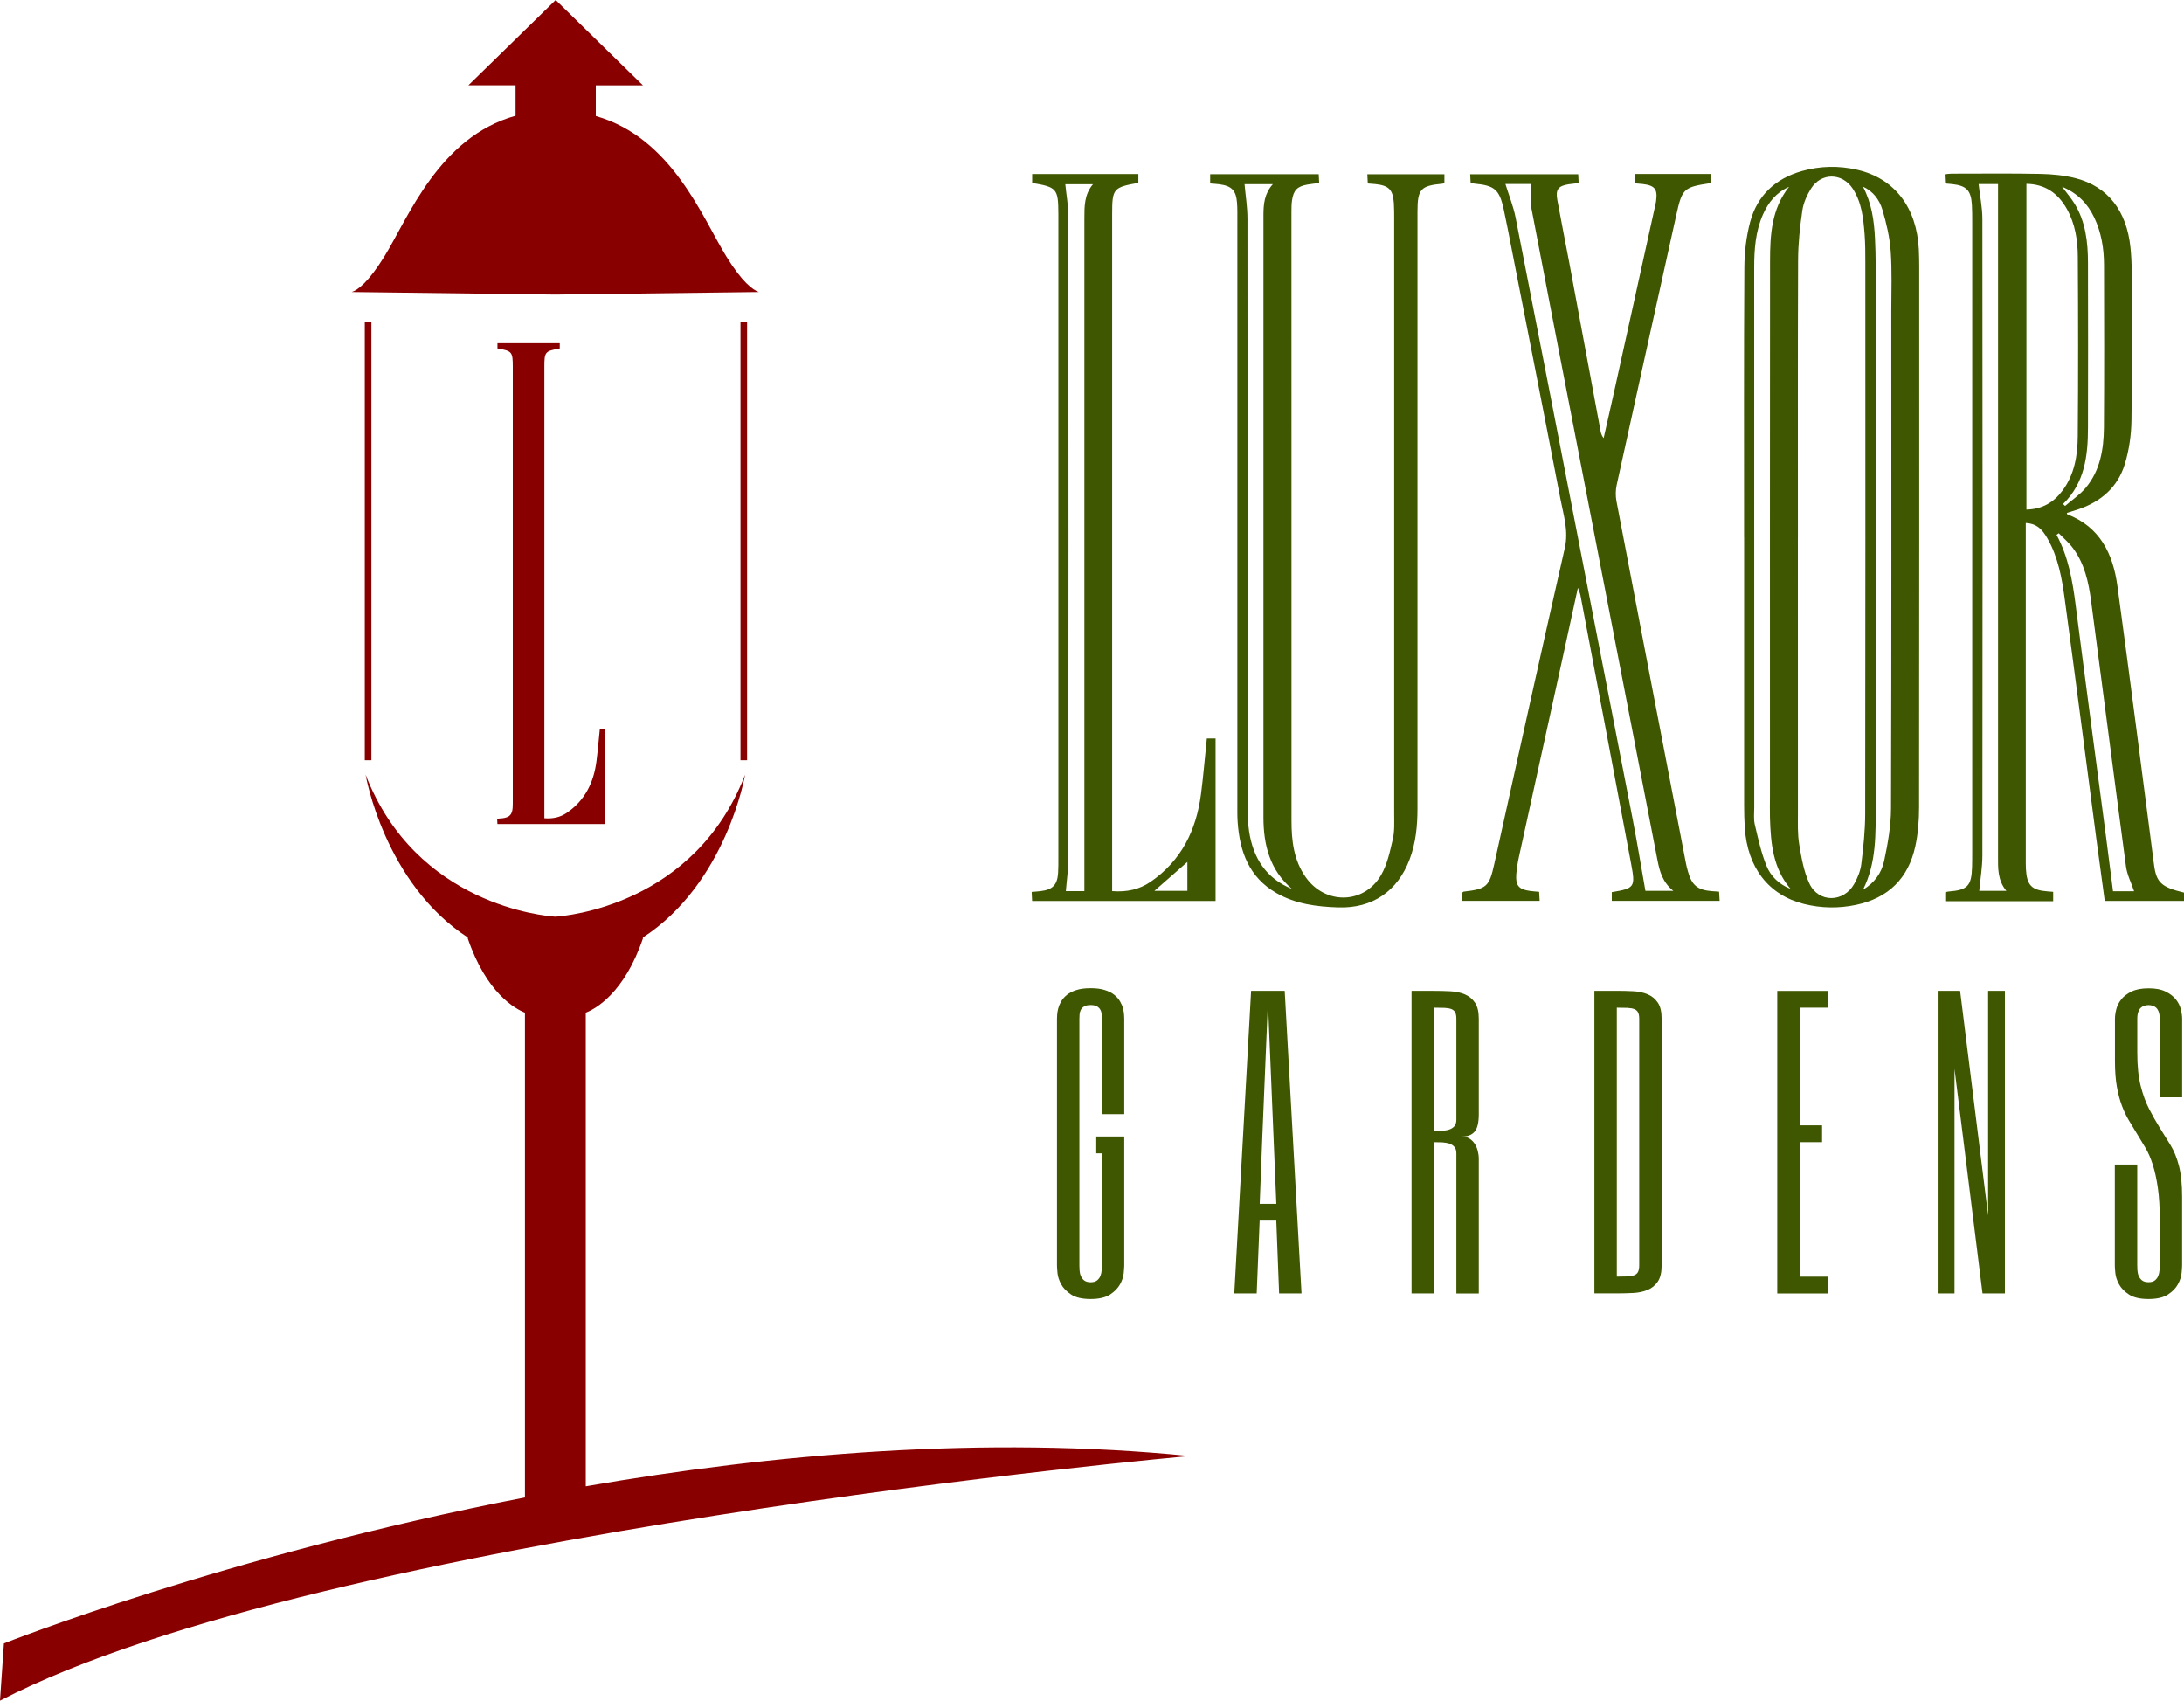 <?xml version="1.0" encoding="UTF-8"?>
<svg id="Layer_1" data-name="Layer 1" xmlns="http://www.w3.org/2000/svg" viewBox="0 0 472.62 368">
  <defs>
    <style>
      .cls-1 {
        fill: #890000;
      }

      .cls-1, .cls-2 {
        stroke-width: 0px;
      }

      .cls-2 {
        fill: #3e5700;
      }
    </style>
  </defs>
  <g>
    <g id="UIGZs6.tif">
      <g>
        <path class="cls-2" d="M472.62,193.12v1.83h-17.15c-.6-4.39-1.2-8.76-1.78-13.14-2.29-17.42-4.53-34.85-6.89-52.26-.61-4.51-1.43-9.01-3.74-13.06-1.29-2.25-2.49-3.17-4.68-3.33v1.88c0,23.56,0,47.12,0,70.68,0,.77-.01,1.54.03,2.31.21,3.56,1.23,4.6,4.75,4.86.35.03.69.06,1.15.09v2.03h-23.36v-1.93c.22-.06.44-.14.66-.16,4.19-.33,5.02-1.18,5.15-5.34.03-1.06.03-2.13.03-3.2,0-45.46,0-90.92,0-136.38,0-1.24,0-2.49-.07-3.73-.2-3.08-1.18-4.08-4.21-4.43-.47-.05-.93-.08-1.59-.14-.03-.64-.06-1.26-.1-1.98.57-.06,1.03-.14,1.48-.14,6.4,0,12.8-.08,19.19.05,2.59.05,5.24.3,7.73.95,6.94,1.8,10.99,7.05,11.81,14.96.18,1.7.26,3.43.27,5.14.02,10.77.12,21.55-.05,32.32-.05,3.15-.51,6.39-1.43,9.4-1.53,5.03-5.2,8.2-10.18,9.85-.78.26-1.58.49-2.37.74.04.11.04.29.1.31,7.08,2.72,9.88,8.56,10.83,15.44,2.75,20.11,5.3,40.24,7.93,60.36.5,3.86,1.58,4.87,6.5,6.05ZM438.52,39.78v70.49c3.41-.08,5.91-1.55,7.81-4.11,2.6-3.49,3.27-7.61,3.3-11.77.11-12.95.09-25.91.01-38.86-.02-3.56-.57-7.09-2.35-10.28-1.89-3.38-4.66-5.41-8.77-5.47ZM428.17,39.82c.29,2.58.82,5.06.82,7.55.05,45.92.05,91.84,0,137.77,0,2.55-.45,5.11-.68,7.63h5.87c-1.94-2.34-1.8-4.98-1.8-7.57,0-47.64,0-95.28,0-142.91v-2.46h-4.21ZM461.82,192.85c-.62-1.84-1.51-3.55-1.75-5.34-2.57-19.16-5.02-38.33-7.56-57.5-.54-4.06-1.42-8.07-3.95-11.44-.87-1.17-2.02-2.13-3.04-3.18l-.48.34c2.54,4.73,3.45,9.87,4.12,15.1,2.13,16.71,4.38,33.41,6.57,50.11.52,3.96,1.02,7.92,1.53,11.91h4.57ZM446.44,109.06c.15.14.3.28.45.42,1.47-1.27,3.14-2.38,4.39-3.84,3.2-3.76,3.97-8.4,4.01-13.13.08-11.71.05-23.42.02-35.13,0-3.58-.57-7.08-2.13-10.34-1.41-2.95-3.52-5.21-6.95-6.63,1.07,1.43,1.99,2.49,2.71,3.67,2.4,3.93,2.89,8.33,2.9,12.81.03,11.89.03,23.77,0,35.66-.01,6.06-.69,11.93-5.39,16.51Z"/>
        <path class="cls-2" d="M377.42,116.24c0-19.47-.06-38.94.06-58.4.02-3.27.41-6.64,1.25-9.8,1.54-5.75,5.47-9.41,11.23-11.03,3.95-1.11,7.95-1.19,11.94-.27,8.08,1.86,12.89,8.13,13.34,17.26.06,1.3.08,2.6.08,3.9,0,38.94.02,77.87-.03,116.81,0,2.82-.22,5.7-.82,8.44-1.51,6.9-5.81,11.17-12.81,12.65-3.78.8-7.53.73-11.26-.19-7.65-1.9-12.27-7.85-12.83-16.53-.1-1.59-.14-3.19-.14-4.79,0-19.35,0-38.7,0-58.05ZM389.06,116.32c0,19.83,0,39.66.01,59.49,0,2.31-.1,4.65.28,6.91.48,2.88.99,5.89,2.22,8.49,1.98,4.19,7.4,4.12,9.68.06.74-1.32,1.36-2.83,1.54-4.31.45-3.63.84-7.3.84-10.95.06-39.72.04-79.44.03-119.15,0-2.07,0-4.15-.16-6.21-.27-3.43-.62-6.87-2.58-9.85-2.27-3.44-6.82-3.49-9.01,0-.89,1.42-1.64,3.09-1.88,4.73-.52,3.56-.91,7.17-.92,10.76-.08,20.01-.04,40.01-.04,60.02ZM387.14,40.43c-2.75,1.21-4.48,3.36-5.65,6.02-1.61,3.66-1.88,7.53-1.88,11.46.02,38.93,0,77.86.01,116.79,0,1.24-.16,2.53.12,3.72.71,3.02,1.38,6.1,2.54,8.96.92,2.27,2.76,4.01,5.2,4.97-3.82-4.47-4.29-9.86-4.46-15.34-.05-1.6,0-3.19,0-4.79,0-38.58-.02-77.15.02-115.73,0-5.65.31-11.29,4.11-16.06ZM403.14,40.38c1.88,3.55,2.42,7.34,2.61,11.21.09,1.95.15,3.9.15,5.86,0,38.89.01,77.78,0,116.67,0,6.25.2,12.54-2.74,18.39,2.45-1.42,4.02-3.64,4.57-6.22.8-3.73,1.48-7.57,1.49-11.37.11-35.87.07-71.74.06-107.61,0-4.32.18-8.66-.13-12.96-.22-3.03-.93-6.07-1.8-8.99-.64-2.12-2-3.98-4.2-4.97Z"/>
        <path class="cls-2" d="M261.88,39.68v-1.98h23.49c.03.62.06,1.19.1,1.9-.9.12-1.7.19-2.5.33-2.24.39-3.06,1.21-3.38,3.46-.11.76-.12,1.53-.12,2.3,0,43.98-.01,87.96.01,131.94,0,4.3.49,8.53,3.08,12.19,4.22,5.98,12.58,5.88,16.28-.43,1.36-2.32,1.95-5.16,2.57-7.83.4-1.76.29-3.65.29-5.48.01-42.91.01-85.83,0-128.74,0-1.12,0-2.25-.07-3.37-.2-2.94-1.08-3.83-4.02-4.14-.47-.05-.94-.08-1.62-.13-.03-.62-.06-1.23-.1-1.99h16.68v1.83c-.16.09-.26.19-.36.2-4.8.45-5.47,1.15-5.47,6.1-.01,43.03-.01,86.06,0,129.1,0,3.75-.35,7.43-1.69,10.98-2.61,6.92-8.05,10.67-15.46,10.43-4.64-.15-9.22-.73-13.36-3.1-5.93-3.39-7.94-8.94-8.4-15.32-.09-1.24-.07-2.48-.07-3.73,0-42.14,0-84.29,0-126.43,0-1.3.03-2.61-.07-3.9-.21-2.69-1.16-3.64-3.84-4-.58-.08-1.18-.1-1.98-.17ZM279.58,192.35c-4.78-4.07-6.16-9.49-6.17-15.46,0-43.43,0-86.86,0-130.29,0-2.39.19-4.71,2.04-6.75h-6.13c.22,2.51.63,5,.63,7.5.04,42.31.02,84.61.04,126.92,0,1.89.03,3.8.32,5.66.89,5.72,3.64,10.14,9.27,12.42Z"/>
        <path class="cls-2" d="M318.25,39.62c-.03-.61-.06-1.18-.1-1.91h23.38c.03.62.06,1.19.09,1.9-.79.1-1.47.16-2.15.26-2.26.35-2.88,1.12-2.47,3.38.82,4.54,1.74,9.06,2.59,13.59,2.27,12.15,4.52,24.31,6.78,36.46.09.5.25.99.66,1.5.79-3.5,1.6-7,2.37-10.5,2.9-13.11,5.79-26.22,8.68-39.33.1-.46.23-.92.29-1.39.38-2.64-.25-3.45-2.89-3.76-.52-.06-1.04-.09-1.67-.15v-2.02h16.42v1.83c-.14.1-.18.16-.23.17-5.63.85-5.99,1.19-7.22,6.74-4.32,19.52-8.65,39.03-12.93,58.56-.24,1.11-.26,2.36-.05,3.48,4.97,26.09,9.99,52.16,15.01,78.24.12.64.28,1.27.46,1.9.83,2.97,2.06,4,5.12,4.26.47.04.94.07,1.62.11.04.62.07,1.23.12,1.99h-23.34v-1.88c4.91-.81,5.14-1.08,4.21-6-3.64-19.42-7.32-38.83-10.99-58.24-.07-.38-.24-.73-.55-1.62-1.14,5.24-2.16,9.96-3.2,14.67-3.18,14.5-6.38,28.99-9.55,43.5-.28,1.27-.49,2.56-.59,3.86-.17,2.39.56,3.23,2.92,3.56.63.09,1.27.12,2.03.2.04.65.07,1.21.11,1.95h-16.73c-.03-.54-.06-1.15-.09-1.7.19-.15.27-.28.37-.29,5.02-.58,5.55-1.11,6.63-5.98,5.06-22.81,10.08-45.62,15.27-68.4.84-3.7-.27-7.03-.93-10.47-3.48-18.12-7.06-36.23-10.6-54.34-.56-2.84-1.09-5.69-1.71-8.52-.93-4.23-1.97-5.1-6.36-5.5-.23-.02-.45-.08-.79-.15ZM325.77,39.81c.77,2.49,1.73,4.84,2.21,7.29,5.09,25.88,10.1,51.78,15.13,77.67,3.41,17.53,6.84,35.06,10.22,52.6.98,5.08,1.82,10.19,2.74,15.4h6.05c-2.33-1.84-2.98-4.24-3.45-6.68-5.34-27.52-10.65-55.05-15.98-82.57-3.79-19.57-7.61-39.13-11.34-58.71-.3-1.59-.04-3.29-.04-5h-5.56Z"/>
        <path class="cls-2" d="M240.67,192.83c3.19.24,5.9-.36,8.33-2.03,6.64-4.57,9.87-11.14,10.89-18.93.52-3.97.84-7.97,1.27-12.07h1.89v35.16h-39.7c-.03-.56-.06-1.17-.1-1.96.73-.06,1.36-.1,1.98-.18,2.55-.31,3.56-1.33,3.74-3.88.07-1.06.06-2.13.06-3.19,0-46.33,0-92.67,0-139,0-.18,0-.36,0-.53-.03-5.38-.32-5.73-5.67-6.63v-1.93h22.98v1.91c-5.43.97-5.67,1.24-5.67,6.79,0,48.17,0,96.34,0,144.5,0,.58,0,1.17,0,1.96ZM234.66,192.83c0-1.01,0-1.83,0-2.65,0-47.64,0-95.29,0-142.93,0-2.59-.02-5.19,1.86-7.38h-5.99c.23,2.35.66,4.62.66,6.89.04,46.34.04,92.68,0,139.02,0,2.33-.35,4.66-.54,7.05h4.02ZM249.81,192.77h7.14v-6.26c-2.46,2.16-4.86,4.26-7.14,6.26Z"/>
      </g>
    </g>
    <g>
      <path class="cls-2" d="M243.29,241.09h-4.85v-20.61c0-.3-.01-.63-.04-.99-.03-.35-.11-.68-.27-.97-.15-.29-.39-.54-.72-.74-.33-.2-.8-.3-1.4-.3s-1.07.1-1.4.3c-.33.2-.57.45-.72.74-.15.29-.24.61-.27.97-.03.35-.04.68-.04.99v53.34c0,.3.01.66.04,1.08.03.42.11.81.27,1.19s.39.7.72.97c.33.26.8.4,1.4.4s1.07-.13,1.4-.4c.33-.27.57-.59.72-.97s.24-.78.27-1.19c.02-.42.04-.78.04-1.08v-24.25h-1.21v-3.64h6.06v27.88c0,.3-.04.85-.11,1.65-.08.8-.34,1.61-.8,2.44s-1.17,1.57-2.16,2.22c-.99.64-2.39.97-4.21.97s-3.22-.32-4.21-.97c-.98-.64-1.7-1.38-2.16-2.22s-.72-1.65-.8-2.44c-.08-.8-.11-1.35-.11-1.65v-53.34c0-.2.01-.5.04-.91.03-.4.1-.85.23-1.35.13-.49.34-1,.64-1.52.3-.52.72-.99,1.25-1.42.53-.43,1.21-.78,2.05-1.04.83-.27,1.86-.4,3.07-.4s2.24.13,3.07.4c.83.26,1.52.61,2.05,1.04.53.43.95.9,1.25,1.42.3.52.52,1.02.64,1.52.13.49.2.94.23,1.35.02.4.04.71.04.91v20.61Z"/>
      <path class="cls-2" d="M281.65,279.88h-4.85l-.61-15.76h-3.6l-.64,15.76h-4.85l3.64-65.47h7.27l3.64,65.47ZM275.59,245.94l-1.21-29.1-1.21,29.1-.57,14.55h3.6l-.61-14.55Z"/>
      <path class="cls-2" d="M320.01,241.09c0,1.82-.3,3.08-.91,3.79-.61.71-1.52,1.06-2.73,1.06.61,0,1.14.14,1.59.42s.83.64,1.14,1.1.53.97.68,1.55c.15.58.23,1.17.23,1.78v29.1h-4.85v-30.31c0-.61-.14-1.07-.42-1.4s-.64-.57-1.1-.72-.97-.24-1.55-.27c-.58-.02-1.17-.04-1.78-.04v32.73h-4.85v-65.47h4.85c1.21,0,2.4.03,3.56.09,1.16.06,2.2.28,3.11.66s1.64.98,2.2,1.8c.56.82.83,1.99.83,3.5v20.61ZM315.16,220.48c0-.61-.08-1.07-.25-1.4-.16-.33-.44-.57-.81-.72s-.88-.24-1.5-.27c-.62-.02-1.38-.04-2.29-.04v26.67c.61,0,1.2-.01,1.78-.04.58-.03,1.1-.11,1.55-.27s.82-.39,1.1-.72c.28-.33.42-.8.42-1.4v-21.82Z"/>
      <path class="cls-2" d="M359.58,273.82c0,1.52-.28,2.68-.83,3.5-.56.82-1.29,1.42-2.2,1.8s-1.95.6-3.11.66c-1.16.06-2.35.09-3.56.09h-4.85v-65.47h4.85c1.21,0,2.4.03,3.56.09,1.16.06,2.2.28,3.11.66s1.64.98,2.2,1.8c.56.82.83,1.99.83,3.5v53.34ZM354.73,220.48c0-.61-.08-1.07-.25-1.4-.16-.33-.44-.57-.81-.72s-.88-.24-1.5-.27c-.62-.02-1.38-.04-2.29-.04v58.19c.91,0,1.67-.01,2.29-.04s1.12-.11,1.5-.27.65-.39.81-.72c.16-.33.25-.8.25-1.4v-53.34Z"/>
      <path class="cls-2" d="M395.51,218.05h-6.06v25.46h4.85v3.64h-4.85v29.1h6.06v3.64h-10.91v-65.47h10.91v3.64Z"/>
      <path class="cls-2" d="M433.87,279.88h-4.85l-6.06-48.59v48.59h-3.64v-65.47h4.85l6.06,48.59v-48.59h3.64v65.47Z"/>
      <path class="cls-2" d="M467.38,263.93c0-2.68-.14-4.98-.42-6.9-.28-1.92-.64-3.59-1.1-5.02s-.99-2.65-1.61-3.68-1.22-2.02-1.8-2.98c-.58-.96-1.16-1.91-1.72-2.85-.57-.94-1.08-2-1.53-3.19-.45-1.19-.82-2.56-1.1-4.11-.28-1.55-.42-3.42-.42-5.59v-9.13c0-.61.09-1.29.28-2.06.19-.77.55-1.49,1.08-2.16.53-.67,1.27-1.24,2.22-1.7.95-.47,2.18-.7,3.69-.7s2.75.23,3.69.7c.95.47,1.69,1.04,2.22,1.7.53.67.89,1.39,1.08,2.16.19.77.28,1.46.28,2.06v16.97h-4.85v-16.97c0-.61-.07-1.1-.21-1.5-.14-.39-.32-.69-.55-.91-.23-.21-.49-.37-.78-.45-.29-.09-.59-.13-.89-.13s-.6.04-.89.13-.55.24-.78.45c-.23.21-.41.52-.55.91-.14.39-.21.89-.21,1.49v7.37c0,2.85.25,5.23.74,7.15.49,1.92,1.1,3.59,1.84,5.01.74,1.42,1.48,2.74,2.23,3.95.75,1.21,1.53,2.47,2.34,3.77s1.43,2.84,1.88,4.62c.45,1.78.67,4,.67,6.66v14.8c0,.3-.04.85-.11,1.65-.08.8-.34,1.61-.8,2.45-.45.84-1.17,1.58-2.16,2.22-.99.65-2.39.97-4.21.97s-3.22-.32-4.21-.97c-.98-.64-1.7-1.38-2.16-2.22s-.72-1.65-.8-2.44c-.08-.8-.11-1.35-.11-1.65v-21.82h4.85v21.82c0,.3.01.66.04,1.08.03.42.11.81.27,1.19s.39.7.72.97c.33.26.8.4,1.4.4s1.07-.13,1.4-.4c.33-.27.57-.59.72-.97s.24-.78.27-1.19c.02-.42.04-.78.04-1.08v-9.89Z"/>
    </g>
  </g>
  <g>
    <rect class="cls-1" x="160.24" y="69.72" width="1.43" height="94.78"/>
    <rect class="cls-1" x="78.94" y="69.72" width="1.43" height="94.78"/>
    <path class="cls-1" d="M130.92,157.69v20.62h-23.28c-.02-.32-.04-.68-.06-1.15.43-.03.8-.06,1.16-.1,1.5-.18,2.09-.78,2.2-2.27.04-.63.03-1.25.03-1.88v-93.62c-.01-3.16-.18-3.36-3.32-3.89v-1.13h13.48v1.13c-3.19.57-3.33.73-3.33,3.98v97.68c1.87.14,3.46-.21,4.88-1.19,3.9-2.68,5.79-6.53,6.39-11.1.3-2.33.49-4.68.74-7.08h1.11Z"/>
    <path class="cls-1" d="M164.23,63.2c-1.34-.47-3.65-2.18-7.05-7.7-5.15-8.33-11.78-25.73-28.25-30.4v-6.63h10.21L120.25,0l-18.89,18.45h10.21v6.59c-16.57,4.61-23.23,22.09-28.39,30.45-3.41,5.52-5.71,7.24-7.06,7.7l44.05.55,44.05-.55Z"/>
    <path class="cls-1" d="M126.76,321.62v-102.49c2.01-.79,8.34-4.13,12.42-16.21h-.14c18.22-11.81,22.2-35.29,22.2-35.29-10.93,28.29-38.86,30.59-41.06,30.73-2.19-.14-30.12-2.44-41.06-30.73,0,0,3.98,23.48,22.2,35.29h-.14c4.08,12.08,10.41,15.42,12.42,16.21v104.89h.03C48.71,336.6.85,355.62.85,355.62l-.85,12.38c70.02-36.29,257.43-52.94,257.43-52.94-44.52-4.47-90.32-.43-130.68,6.56Z"/>
  </g>
</svg>